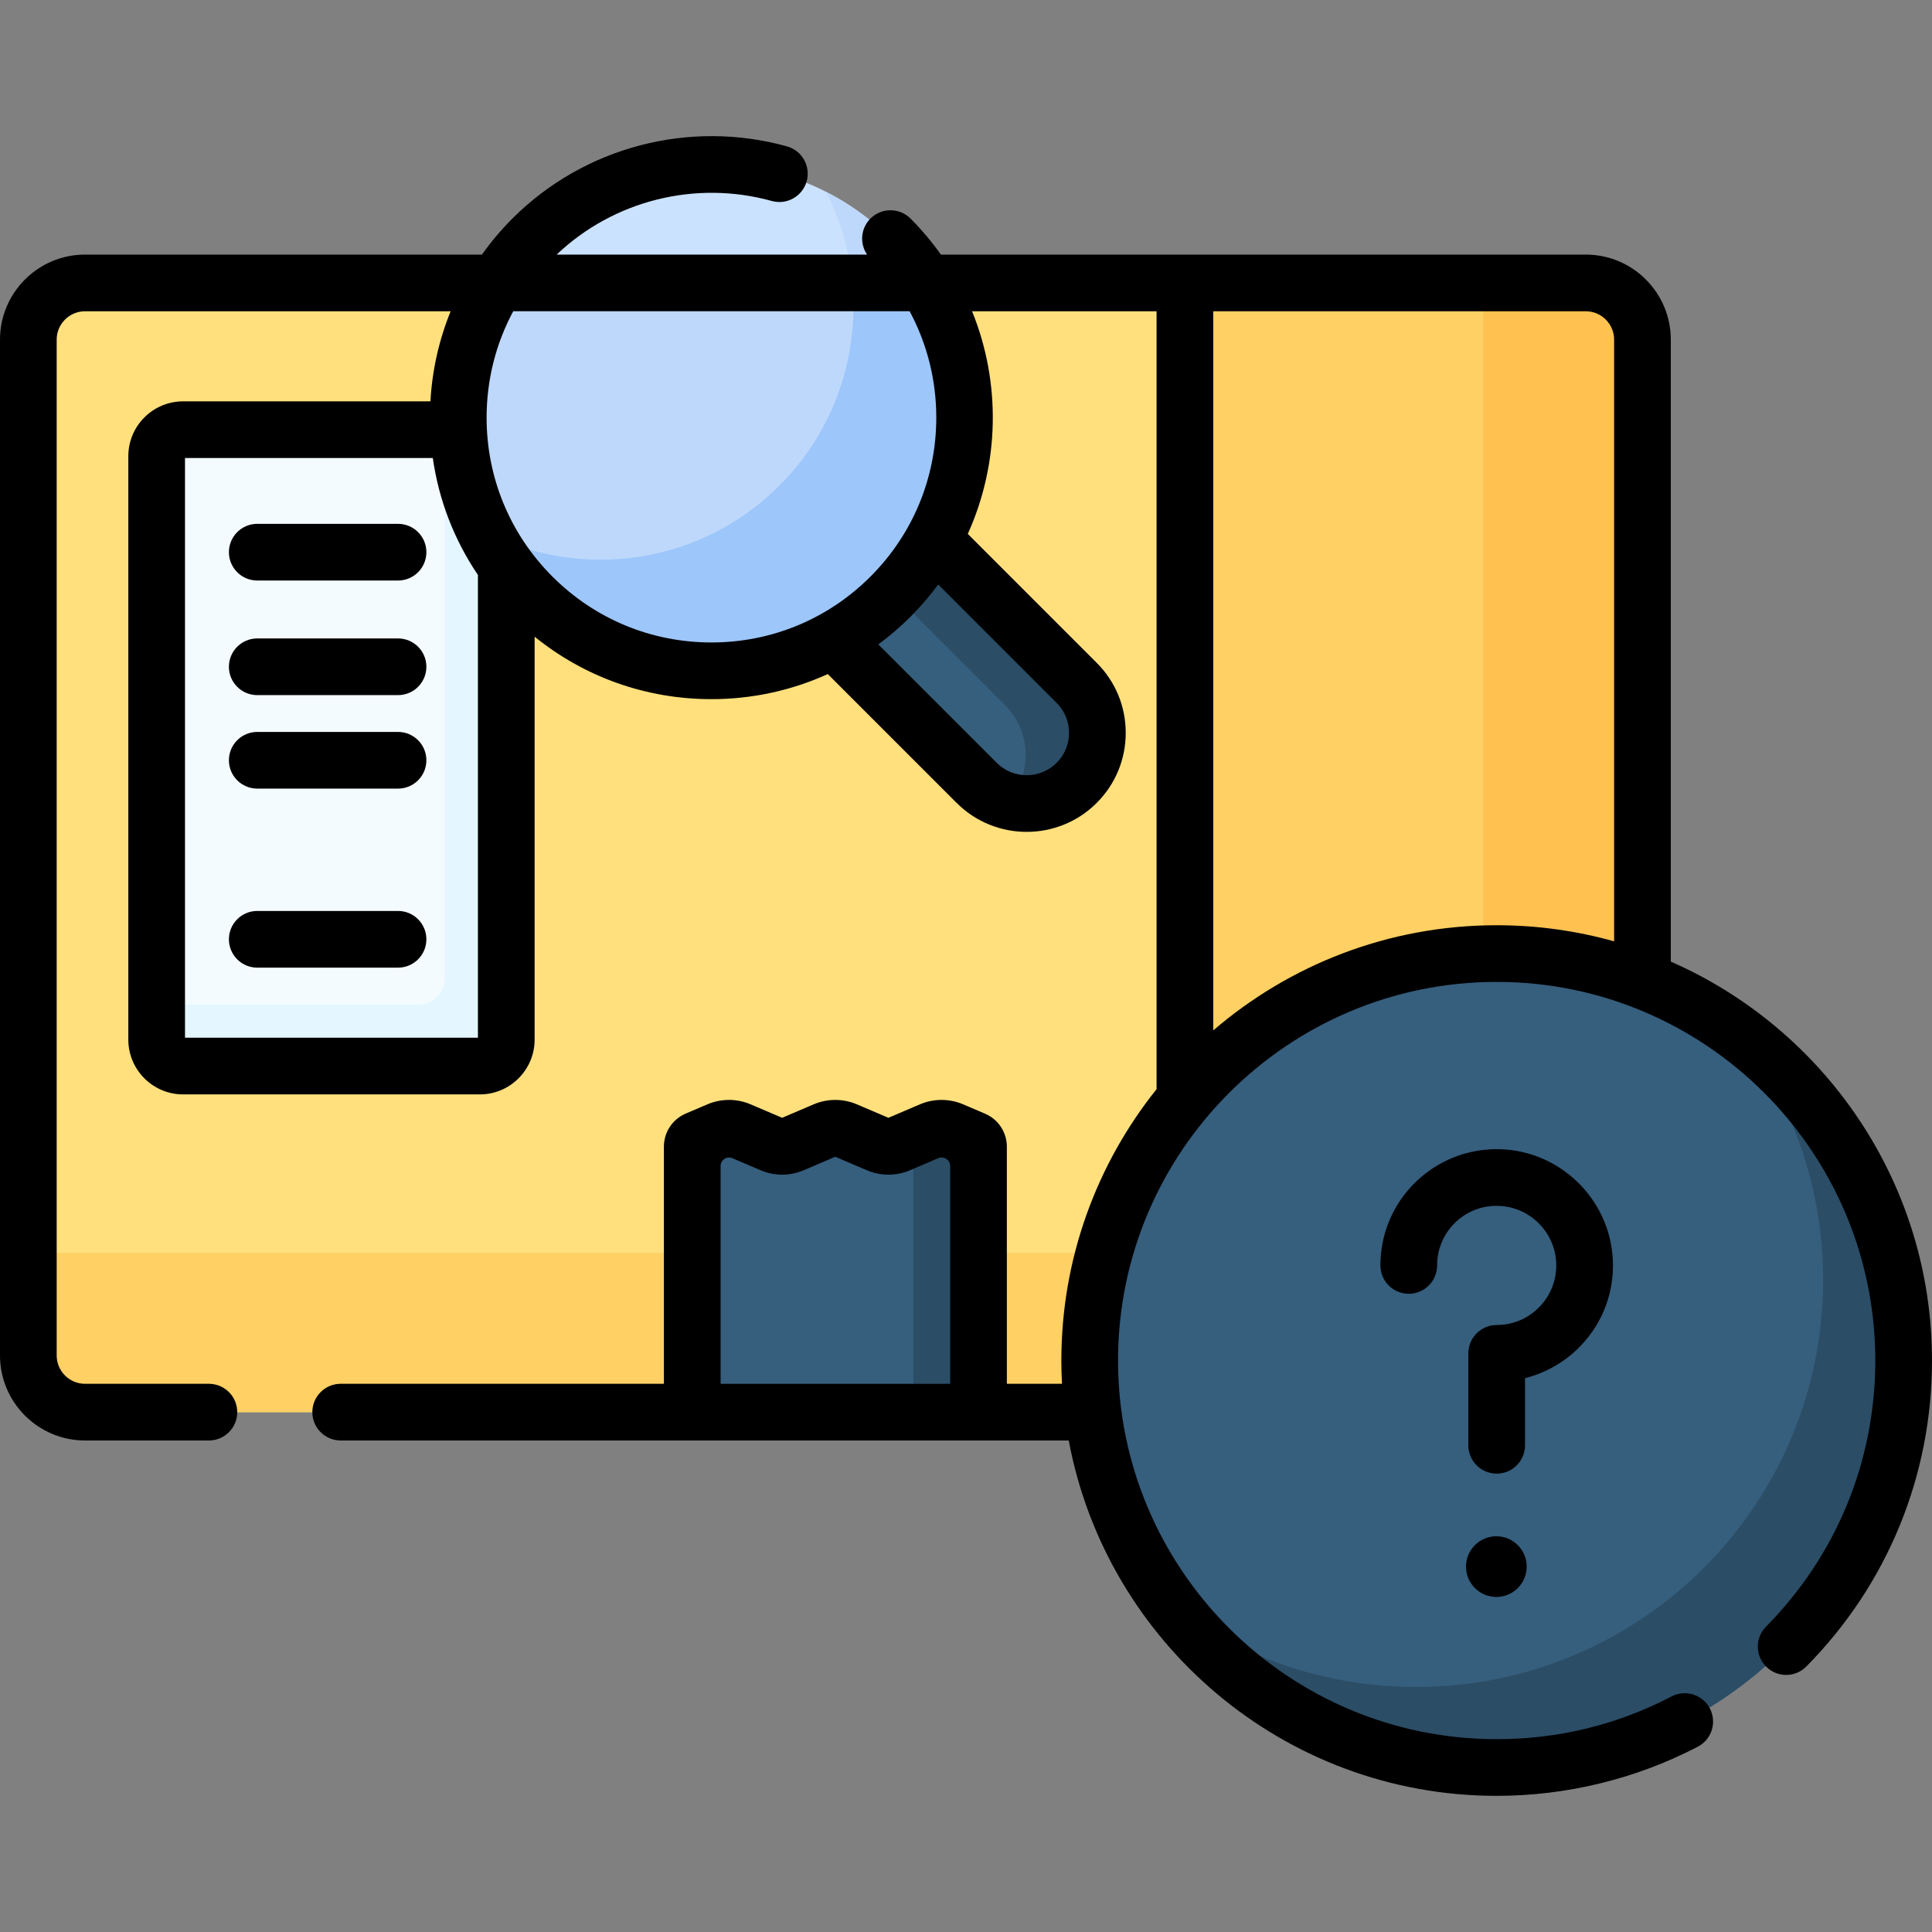<svg id="Capa_1" enable-background="new 0 0 512 512" height="512" viewBox="0 0 512 512" width="512" xmlns="http://www.w3.org/2000/svg"><rect x="0" y="0" width="512" height="512" fill="#808080" stroke="none"/><g><g><path d="m420.268 374.234h-397.757c-8.284 0-15-6.716-15-15v-269.253c0-8.284 6.716-15 15-15h397.757c8.284 0 15 6.716 15 15v269.253c0 8.284-6.715 15-15 15z" fill="#ffe07d"/></g><g><path d="m420.246 74.981h-27.216v241.992c0 8.297-6.726 15.022-15.022 15.022h-370.497v27.216c0 8.297 6.726 15.022 15.022 15.022h397.713c8.296 0 15.022-6.726 15.022-15.022v-269.208c0-8.296-6.725-15.022-15.022-15.022z" fill="#ffd064"/></g><g><path d="m420.268 374.234h-106.254v-299.253h106.254c8.284 0 15 6.716 15 15v269.253c0 8.284-6.715 15-15 15z" fill="#ffd064"/></g><g><path d="m41.517 275.519v-154.646c0-3.866 3.134-7 7-7h78.652c3.866 0 7 3.134 7 7v154.646c0 3.866-3.134 7-7 7h-78.652c-3.866 0-7-3.134-7-7z" fill="#f4fbff"/></g><path d="m127.17 113.873h-9.312v145.334c0 3.866-3.134 7-7 7h-69.34v9.312c0 3.866 3.134 7 7 7h78.652c3.866 0 7-3.134 7-7v-154.646c0-3.866-3.134-7-7-7z" fill="#e4f6ff"/><g><path d="m420.246 74.981h-27.216v241.992c0 8.297-6.726 15.022-15.022 15.022h-63.994v42.238h106.232c8.296 0 15.022-6.726 15.022-15.022v-269.208c0-8.296-6.725-15.022-15.022-15.022z" fill="#ffc250"/></g><g><path d="m183.459 374.234v-70.366c0-.802.479-1.527 1.217-1.842l5.773-2.464c1.757-.75 3.745-.75 5.503 0l8.579 3.661c1.758.75 3.745.75 5.503 0l8.577-3.66c1.758-.75 3.746-.75 5.503 0l8.577 3.66c1.758.75 3.745.75 5.503 0l8.579-3.661c1.758-.75 3.745-.75 5.503 0l5.829 2.487c.738.315 1.217 1.04 1.217 1.842v70.344h-75.863z" fill="#365e7d"/></g><g><g><path d="m242.045 374.234v-70.344c0-.783-.461-1.487-1.169-1.813l5.896-2.516c1.758-.75 3.745-.75 5.503 0l5.829 2.487c.738.315 1.217 1.04 1.217 1.842v70.344z" fill="#2b4d66"/></g></g><g><g><circle cx="396.636" cy="360.56" fill="#365e7d" r="107.853"/></g><g><path d="m461.483 274.376c13.602 18.049 21.669 40.505 21.669 64.847 0 59.565-48.287 107.853-107.853 107.853-24.342 0-46.798-8.067-64.847-21.669 19.683 26.118 50.96 43.006 86.184 43.006 59.566 0 107.853-48.287 107.853-107.853 0-35.224-16.888-66.501-43.006-86.184z" fill="#2b4d66"/></g></g><g><path d="m285.352 207.449-.039.039c-7.307 7.307-19.154 7.307-26.46 0l-46.299-46.299 26.499-26.499 46.299 46.299c7.307 7.306 7.307 19.153 0 26.46z" fill="#365e7d"/></g><g><path d="m285.332 180.969-46.28-46.279-12.434 12.434 39.729 39.729c6.985 6.985 7.285 18.102.937 25.463 6.238 1.647 13.157.044 18.048-4.848 7.318-7.317 7.318-19.182 0-26.499z" fill="#2b4d66"/></g><g><circle cx="188.539" cy="110.675" fill="#cbe2ff" r="67.097"/></g><path d="m141.095 158.12c26.203 26.203 68.686 26.203 94.889 0 22.573-22.573 25.681-57.218 9.363-83.139h-113.616c-16.317 25.92-13.209 60.566 9.364 83.139z" fill="#bed8fb"/><g><path d="m235.984 63.231c-5.138-5.138-10.908-9.254-17.053-12.377 12.803 25.191 8.688 56.771-12.377 77.836s-52.645 25.18-77.836 12.377c3.123 6.145 7.238 11.915 12.377 17.054 26.203 26.203 68.686 26.203 94.889 0 26.203-26.204 26.203-68.687 0-94.89z" fill="#bed8fb"/></g><path d="m206.553 128.69c-21.065 21.065-52.645 25.18-77.836 12.377 3.123 6.145 7.238 11.915 12.377 17.054 26.203 26.203 68.686 26.203 94.889 0 22.573-22.573 25.681-57.218 9.363-83.139h-19.456c1.796 19.193-4.639 39.01-19.337 53.708z" fill="#9dc6fb"/><g><path d="m105.485 138.823h-37.311c-4.148 0-7.511 3.363-7.511 7.511s3.363 7.511 7.511 7.511h37.311c4.148 0 7.511-3.363 7.511-7.511 0-4.149-3.363-7.511-7.511-7.511z"/><path d="m105.485 169.193h-37.311c-4.148 0-7.511 3.363-7.511 7.511s3.363 7.511 7.511 7.511h37.311c4.148 0 7.511-3.363 7.511-7.511s-3.363-7.511-7.511-7.511z"/><path d="m105.485 193.967h-37.311c-4.148 0-7.511 3.363-7.511 7.511s3.363 7.511 7.511 7.511h37.311c4.148 0 7.511-3.363 7.511-7.511 0-4.149-3.363-7.511-7.511-7.511z"/><path d="m105.485 241.412h-37.311c-4.148 0-7.511 3.363-7.511 7.511s3.363 7.511 7.511 7.511h37.311c4.148 0 7.511-3.363 7.511-7.511s-3.363-7.511-7.511-7.511z"/><path d="m442.78 254.837v-164.834c0-12.425-10.108-22.533-22.533-22.533h-170.899c-2.381-3.348-5.054-6.55-8.053-9.55-2.933-2.933-7.689-2.933-10.622 0-2.602 2.602-2.891 6.635-.876 9.561h-82.293c15.129-14.37 36.831-19.822 57.029-14.217 3.997 1.109 8.136-1.232 9.246-5.23 1.109-3.997-1.232-8.137-5.23-9.246-25.897-7.184-53.779.146-72.764 19.131-2.983 2.983-5.663 6.184-8.065 9.55h-105.187c-12.425.001-22.533 10.109-22.533 22.534v269.208c0 12.425 10.108 22.533 22.533 22.533h32.827c4.148 0 7.511-3.363 7.511-7.511s-3.363-7.511-7.511-7.511h-32.827c-4.142 0-7.511-3.369-7.511-7.511v-269.208c0-4.142 3.369-7.511 7.511-7.511h96.892c-3.07 7.531-4.89 15.572-5.36 23.87h-65.537c-8.007 0-14.521 6.515-14.521 14.521v154.626c0 8.007 6.515 14.521 14.521 14.521h78.631c8.007 0 14.521-6.514 14.521-14.521v-106.779c13.23 10.72 29.594 16.554 46.858 16.554 10.817 0 21.275-2.304 30.837-6.649l34.145 34.145c5.117 5.117 11.839 7.676 18.561 7.676s13.444-2.558 18.561-7.676c4.958-4.958 7.689-11.55 7.689-18.561s-2.731-13.603-7.689-18.561l-34.168-34.168c8.437-18.656 8.825-40.093 1.141-58.998h48.887v206.149c-15.78 19.736-25.231 44.743-25.231 71.918 0 2.068.057 4.122.165 6.163h-14.606v-62.832c0-3.818-2.269-7.253-5.781-8.751l-5.828-2.487c-3.622-1.546-7.777-1.547-11.4 0l-8.382 3.577-8.381-3.577c-3.622-1.545-7.777-1.546-11.4 0l-8.38 3.576-8.382-3.577c-3.623-1.547-7.778-1.546-11.4 0l-5.773 2.464c-3.511 1.498-5.78 4.933-5.78 8.751v62.855h-85.656c-4.148 0-7.511 3.363-7.511 7.511s3.363 7.511 7.511 7.511h192.943c9.977 53.527 57.031 94.178 113.407 94.178 18.543 0 36.977-4.506 53.31-13.031 3.678-1.919 5.103-6.457 3.183-10.134-1.92-3.678-6.457-5.103-10.134-3.183-14.399 7.516-29.997 11.326-46.359 11.326-55.328 0-100.342-45.013-100.342-100.342s45.013-100.342 100.342-100.342 100.342 45.013 100.342 100.342c0 26.579-10.288 51.627-28.969 70.53-2.916 2.951-2.888 7.706.063 10.622 2.951 2.917 7.707 2.887 10.622-.063 21.477-21.73 33.305-50.528 33.305-81.086 0-47.214-28.513-87.886-69.22-105.723zm-316.122 20.171h-77.63v-153.624h65.668c1.594 11.153 5.672 21.702 11.961 30.993v122.631zm61.881-104.747c-15.916 0-30.879-6.198-42.133-17.453s-17.453-26.217-17.453-42.133c0-10.003 2.452-19.628 7.065-28.195h105.042c4.613 8.566 7.065 18.191 7.065 28.195 0 15.916-6.198 30.879-17.452 42.133-11.255 11.255-26.218 17.453-42.134 17.453zm91.482 16.019c2.121 2.12 3.289 4.939 3.289 7.938s-1.168 5.818-3.289 7.939c-4.378 4.378-11.499 4.378-15.877 0l-31.38-31.38c2.996-2.214 5.849-4.664 8.531-7.347 2.698-2.698 5.143-5.554 7.34-8.537zm-28.211 180.443h-60.84v-57.744c0-.893.533-1.701 1.355-2.051.559-.239 1.192-.239 1.751 0l7.506 3.203c3.641 1.554 7.758 1.554 11.399 0l8.38-3.576 8.382 3.577c3.641 1.554 7.758 1.554 11.399 0l7.507-3.203c.559-.239 1.192-.239 1.751 0l.056.024c.822.351 1.355 1.158 1.355 2.052v57.718zm175.947-117.259c-9.904-2.778-20.342-4.269-31.121-4.269-28.662 0-54.913 10.51-75.111 27.874v-190.577h98.721c4.141 0 7.511 3.369 7.511 7.511z"/><ellipse cx="396.636" cy="415.17" rx="8.042" ry="8.042" transform="matrix(.707 -.707 .707 .707 -177.398 402.065)"/><path d="m427.405 333.725c-.832-16.037-14.07-28.852-30.137-29.176-15.609-.32-28.993 11.085-31.147 26.517-.197 1.412-.297 2.855-.297 4.288 0 4.148 3.363 7.511 7.511 7.511s7.511-3.363 7.511-7.511c0-.74.051-1.485.153-2.212 1.102-7.9 7.965-13.782 15.966-13.574 8.23.166 15.011 6.726 15.438 14.935.227 4.383-1.306 8.545-4.318 11.717-3.014 3.175-7.08 4.923-11.45 4.923-4.148 0-7.511 3.363-7.511 7.511v24.364c0 4.148 3.363 7.511 7.511 7.511s7.511-3.363 7.511-7.511v-17.792c5.614-1.421 10.794-4.41 14.832-8.662 5.878-6.189 8.87-14.301 8.427-22.839z"/></g></g></svg>